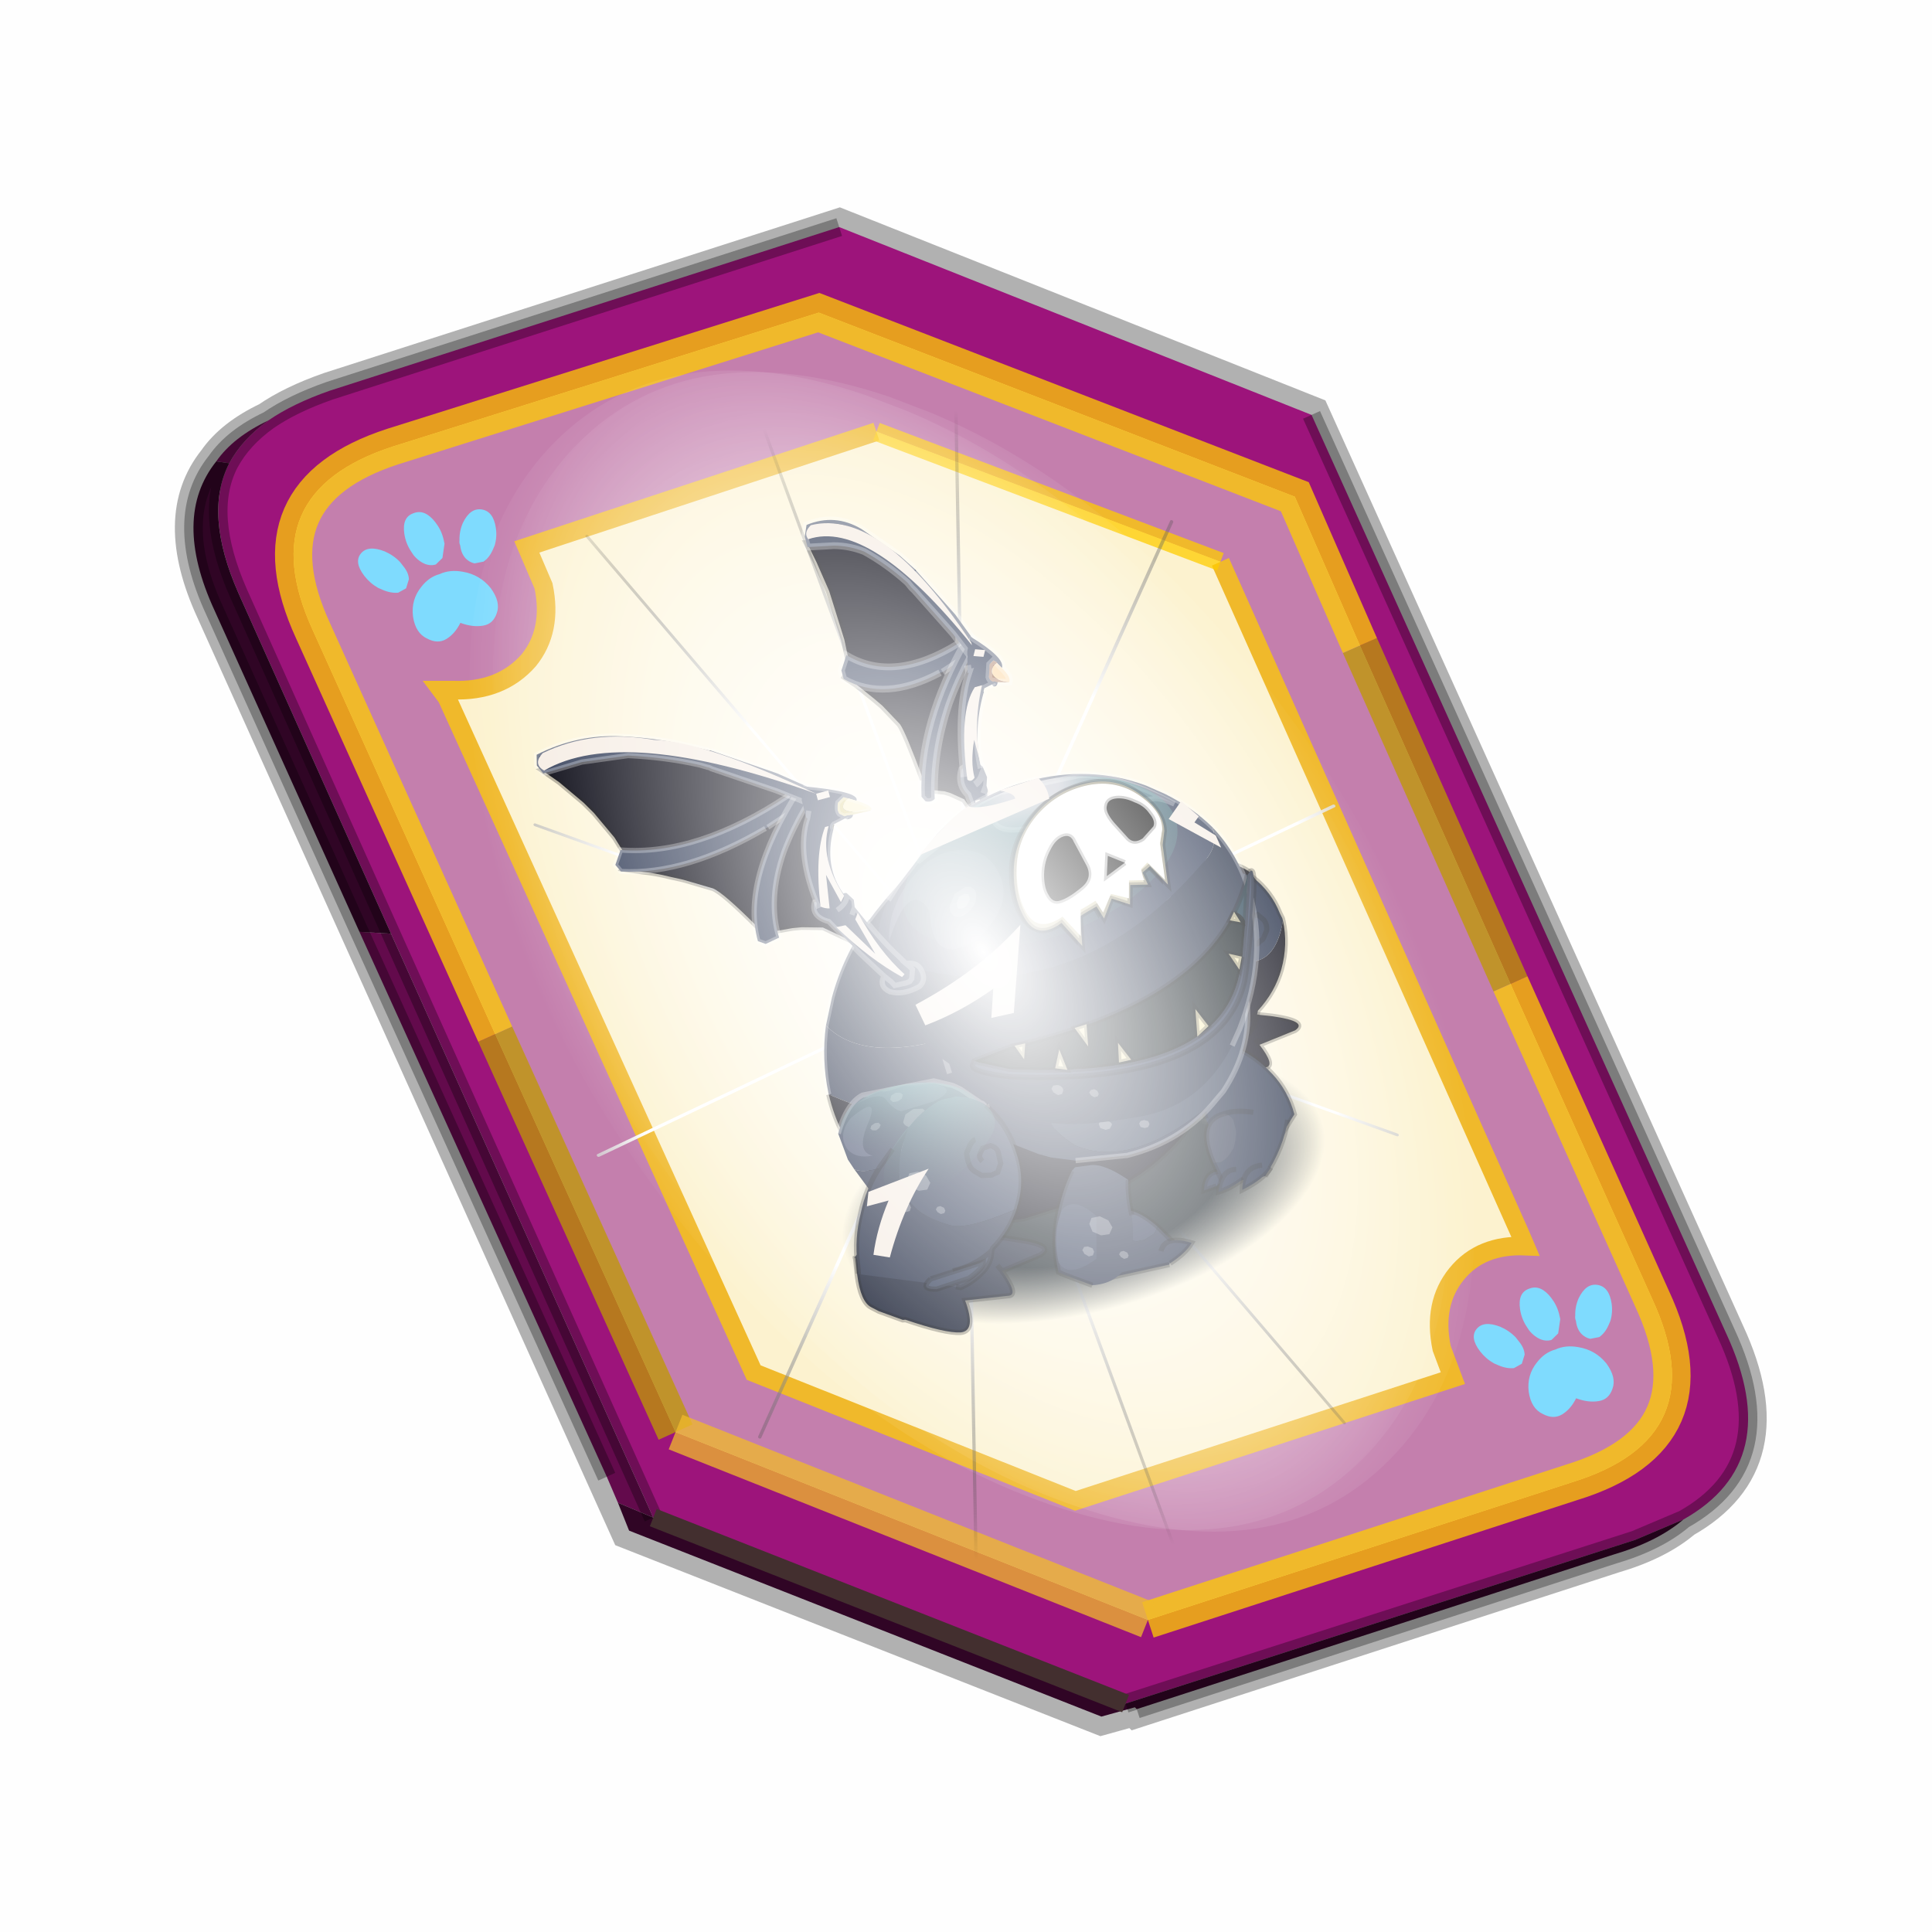 <?xml version='1.0' encoding='UTF-8'?>
<svg xmlns:xlink="http://www.w3.org/1999/xlink" xmlns="http://www.w3.org/2000/svg" version="1.1" width="60px" height="60px" viewBox="0.0 0.0 60.0 60.0"><defs><radialGradient gradientUnits="userSpaceOnUse" r="819.2" cx="0" cy="0" spreadMethod="pad" gradientTransform="matrix(0.017,0.0,0.0,0.017,0.0,0.0)" id="gradient1"><stop offset="0.588" stop-color="#0e171d"/><stop offset="1.0" stop-color="#101a24" stop-opacity="0.0"/></radialGradient><g id="c1"><path stroke="none" fill="url(#gradient1)" d="M10.4 -10.45 Q14.75 -6.1 14.75 0.0 14.75 6.1 10.4 10.4 6.1 14.75 0.0 14.75 -6.1 14.75 -10.45 10.4 -14.75 6.1 -14.75 0.0 -14.75 -6.1 -10.45 -10.45 -6.1 -14.75 0.0 -14.75 6.1 -14.75 10.4 -10.45"/></g><g id="c2"><g><use transform="matrix(1.0,0.0,0.0,1.0,0.0,0.0)" xlink:href="#c1"/></g></g><g id="c3"><path fill="#00000c" stroke="none" d="M-7.9 -3.45 L-7.85 -3.5 -7.9 -3.45 -8.05 -3.45 -7.85 -3.5 -5.3 -4.95 -2.65 -5.15 -2.25 -4.95 Q0.4 -3.6 2.5 -2.8 L5.0 -1.7 6.15 -1.25 Q9.3 0.1 7.85 0.6 L4.2 1.05 Q5.15 3.35 4.25 3.3 L0.45 2.7 Q0.6 5.45 -0.6 5.25 -1.95 4.95 -5.05 2.95 L-5.3 2.9 -7.15 1.6 -7.65 1.2 Q-8.45 0.45 -8.2 -1.9 L-7.9 -3.3 -7.9 -3.45 M4.0 0.45 L4.2 1.05 4.0 0.45"/><path fill="none" stroke="#000000" stroke-width="0.5" stroke-opacity="0.302" d="M-7.85 -3.5 L-7.9 -3.45 -7.9 -3.3 -8.2 -1.9 Q-8.45 0.45 -7.65 1.2 L-7.15 1.6 -5.3 2.9 -5.05 2.95 Q-1.95 4.95 -0.6 5.25 0.6 5.45 0.45 2.7 L4.25 3.3 Q5.15 3.35 4.2 1.05 L4.0 0.45 M-2.65 -5.15 L-2.25 -4.95 Q0.4 -3.6 2.5 -2.8 L5.0 -1.7 6.15 -1.25 Q9.3 0.1 7.85 0.6 L4.2 1.05"/></g><g id="c4"><g><use transform="matrix(1.0,0.0,0.0,1.0,0.0,0.0)" xlink:href="#c3"/></g></g><g id="c5"><path fill="#00000c" stroke="none" d="M-7.3 -2.3 L-7.2 -2.35 Q-2.25 -5.8 2.85 -4.9 L3.05 -4.9 Q5.35 -4.55 6.65 -2.95 L6.7 -2.85 7.3 -1.15 Q7.6 0.35 3.2 2.95 -1.5 7.2 -5.9 3.25 -7.25 0.7 -7.3 -2.3"/><path fill="none" stroke="#000000" stroke-width="0.5" stroke-opacity="0.302" d="M-7.3 -2.3 L-7.2 -2.35 Q-2.25 -5.8 2.85 -4.9 L3.05 -4.9 Q5.35 -4.55 6.65 -2.95 L6.7 -2.85"/></g><g id="c6"><g><use transform="matrix(1.0,0.0,0.0,1.0,0.0,0.0)" xlink:href="#c5"/></g></g><g id="c7"><path fill="#00000c" stroke="none" d="M-8.75 5.9 L-8.65 4.9 Q-8.3 2.7 -7.1 0.65 -5.95 -1.5 -4.1 -3.2 -2.7 -4.35 -1.0 -4.75 5.5 5.0 8.8 -2.2 8.7 0.1 7.45 2.25 6.3 4.2 4.25 5.5 L4.15 5.7 3.85 6.25 Q3.45 7.1 2.5 7.55 1.4 8.25 0.25 8.45 L-0.1 8.3 -8.75 5.9 M0.0 6.9 Q2.2 6.85 4.15 5.7 2.2 6.85 0.0 6.9"/><path fill="#19243e" stroke="none" d="M5.4 -4.15 L4.7 -3.8 4.25 -3.15 4.15 -2.2 Q4.15 -1.7 4.5 -1.4 L5.05 -1.05 Q5.4 -0.7 5.9 -0.7 L6.2 -0.9 Q6.4 -0.9 6.55 -1.05 L7.05 -1.7 Q7.25 -2.25 7.05 -2.75 L6.6 -3.4 5.75 -3.35 5.45 -3.0 Q5.25 -2.55 5.45 -2.2 5.25 -2.55 5.45 -3.0 L5.75 -3.35 6.6 -3.4 7.05 -2.75 Q7.25 -2.25 7.05 -1.7 L6.55 -1.05 Q6.4 -0.9 6.2 -0.9 L5.9 -0.7 Q5.4 -0.7 5.05 -1.05 L4.5 -1.4 Q4.15 -1.7 4.15 -2.2 L4.25 -3.15 4.7 -3.8 5.4 -4.15 M7.05 -7.05 L7.1 -6.95 Q8.45 -5.15 8.7 -2.95 L8.8 -2.45 8.8 -2.2 Q5.5 5.0 -1.0 -4.75 L-0.7 -4.9 Q1.95 -10.7 7.05 -7.05"/><path fill="none" stroke="#000000" stroke-width="0.5" stroke-opacity="0.302" d="M-1.0 -4.75 Q-2.7 -4.35 -4.1 -3.2 -5.95 -1.5 -7.1 0.65 -8.3 2.7 -8.65 4.9 L-8.75 5.9 M-0.1 8.3 L0.25 8.45 Q1.4 8.25 2.5 7.55 3.45 7.1 3.85 6.25 L4.15 5.7 Q2.2 6.85 0.0 6.9 M5.45 -2.2 Q5.25 -2.55 5.45 -3.0 L5.75 -3.35 6.6 -3.4 7.05 -2.75 Q7.25 -2.25 7.05 -1.7 L6.55 -1.05 Q6.4 -0.9 6.2 -0.9 L5.9 -0.7 Q5.4 -0.7 5.05 -1.05 L4.5 -1.4 Q4.15 -1.7 4.15 -2.2 L4.25 -3.15 4.7 -3.8 5.4 -4.15 M8.8 -2.2 L8.8 -2.45 8.7 -2.95 Q8.45 -5.15 7.1 -6.95 L7.05 -7.05 M-0.7 -4.9 L-1.0 -4.75 M8.8 -2.2 Q8.7 0.1 7.45 2.25 6.3 4.2 4.25 5.5 L4.15 5.7"/></g><g id="c8"><g><use transform="matrix(1.0,0.0,0.0,1.0,0.0,0.0)" xlink:href="#c7"/></g></g><g id="c9"><path fill="#19243e" stroke="none" d="M-4.35 2.9 Q-2.5 0.9 -1.15 0.4 L0.4 0.0 0.75 0.25 Q2.3 1.55 3.3 3.45 4.35 5.4 4.35 7.75 L3.75 8.3 Q2.65 9.4 1.35 10.2 -3.25 11.6 -3.95 5.95 -3.9 4.2 -4.35 2.9"/><path fill="none" stroke="#000000" stroke-width="0.5" stroke-opacity="0.302" d="M0.75 0.25 Q2.3 1.55 3.3 3.45 4.35 5.4 4.35 7.75 L3.75 8.3 Q2.65 9.4 1.35 10.2 M-3.95 5.95 Q-3.9 4.2 -4.35 2.9"/></g><g id="c10"><g><use transform="matrix(1.0,0.0,0.0,1.0,0.0,0.0)" xlink:href="#c9"/></g></g><g id="c11"><path fill="#19243e" stroke="none" d="M0.2 0.65 L-1.05 0.75 Q-0.55 -0.9 0.8 -0.65 1.5 0.1 0.2 0.65"/><path fill="none" stroke="#000000" stroke-width="0.5" stroke-opacity="0.302" d="M0.2 0.65 L-1.05 0.75 Q-0.55 -0.9 0.8 -0.65"/></g><g id="c12"><g><use transform="matrix(1.0,0.0,0.0,1.0,0.0,0.0)" xlink:href="#c11"/></g></g><g id="c13"><path fill="#19243e" stroke="none" d="M-3.9 4.3 L-3.2 4.4 Q-2.65 4.3 -2.2 3.9 L-1.7 3.45 Q-1.2 2.7 -1.0 1.85 L-1.0 0.8 Q-1.2 0.2 -1.7 0.0 -0.55 -0.1 1.05 0.6 2.65 1.25 4.05 2.15 2.95 4.65 0.55 6.8 L-3.5 6.45 -3.9 4.3"/><path fill="#283149" stroke="none" d="M-3.9 4.3 Q-4.55 0.0 -1.7 0.0 -1.2 0.2 -1.0 0.8 L-1.0 1.85 Q-1.2 2.7 -1.7 3.45 L-2.2 3.9 Q-2.65 4.3 -3.2 4.4 L-3.9 4.3"/><path fill="none" stroke="#000000" stroke-width="0.5" stroke-opacity="0.302" d="M-1.7 0.0 Q-4.55 0.0 -3.9 4.3 M-1.7 0.0 Q-0.55 -0.1 1.05 0.6 M4.05 2.15 Q2.95 4.65 0.55 6.8 M-3.5 6.45 L-3.9 4.3"/></g><g id="c14"><g><use transform="matrix(1.0,0.0,0.0,1.0,0.0,0.0)" xlink:href="#c13"/></g></g><g id="c15"><path fill="#19243e" stroke="none" d="M-0.5 0.05 Q0.25 0.5 -0.05 1.1 -1.55 1.7 -2.7 1.7 -1.9 -0.3 -0.5 0.05"/><path fill="none" stroke="#000000" stroke-width="0.5" stroke-opacity="0.302" d="M-0.5 0.05 Q-1.9 -0.3 -2.7 1.7 -1.55 1.7 -0.05 1.1"/><path fill="#19243e" stroke="none" d="M2.75 0.75 Q1.75 1.65 -0.45 2.1 0.15 0.0 2.0 0.3 L2.75 0.75"/><path fill="none" stroke="#000000" stroke-width="0.5" stroke-opacity="0.302" d="M2.0 0.3 Q0.15 0.0 -0.45 2.1 1.75 1.65 2.75 0.75"/></g><g id="c16"><g><use transform="matrix(1.0,0.0,0.0,1.0,0.0,0.0)" xlink:href="#c15"/></g></g><g id="c17"><path fill="#283149" stroke="none" d="M-19.25 16.45 Q-13.8 26.0 20.75 13.85 L20.75 14.25 Q20.9 17.7 20.1 21.25 L20.0 21.6 19.9 21.9 Q18.3 26.25 14.2 27.85 -1.75 37.75 -20.7 22.9 L-20.7 22.75 Q-20.5 19.45 -19.25 16.45"/><path fill="#273147" stroke="none" d="M-19.25 16.45 L-18.0 14.0 Q-15.95 10.45 -12.75 7.8 L-12.55 7.7 -11.85 7.15 Q-8.25 4.45 -4.4 2.65 -0.25 1.0 3.9 0.25 8.0 -0.45 11.85 0.9 15.9 2.3 18.3 6.1 20.35 9.25 20.6 13.45 L20.75 13.85 Q-13.8 26.0 -19.25 16.45"/><path fill="#00000c" stroke="none" d="M19.9 21.9 L19.55 23.0 19.5 23.25 Q18.6 26.45 16.75 29.35 14.3 33.2 10.45 35.9 6.7 38.3 2.5 38.9 L-5.65 39.25 Q-9.85 38.8 -13.4 36.65 -17.15 34.5 -19.05 30.65 -20.85 26.95 -20.7 22.9 -1.75 37.75 14.2 27.85 18.3 26.25 19.9 21.9"/><path fill="none" stroke="#ffffff" stroke-width="0.5" stroke-opacity="0.302" d="M20.75 13.85 L20.6 13.45 Q20.35 9.25 18.3 6.1 15.9 2.3 11.85 0.9 8.0 -0.45 3.9 0.25 -0.25 1.0 -4.4 2.65 -8.25 4.45 -11.85 7.15 L-12.55 7.7 -12.75 7.8 Q-15.95 10.45 -18.0 14.0 L-19.25 16.45 M20.75 13.85 L20.75 14.25 Q20.9 17.7 20.1 21.25 L20.0 21.6 19.9 21.9 19.55 23.0 19.5 23.25 M-20.7 22.9 L-20.7 22.75 Q-20.5 19.45 -19.25 16.45"/><path fill="none" stroke="#000000" stroke-width="0.5" stroke-opacity="0.302" d="M19.5 23.25 Q18.6 26.45 16.75 29.35 14.3 33.2 10.45 35.9 6.7 38.3 2.5 38.9 L-5.65 39.25 Q-9.85 38.8 -13.4 36.65 -17.15 34.5 -19.05 30.65 -20.85 26.95 -20.7 22.9"/></g><g id="c18"><g><use transform="matrix(1.0,0.0,0.0,1.0,0.0,0.0)" xlink:href="#c17"/></g></g><g id="c19"><path fill="#00000c" stroke="none" d="M1.6 -4.4 L0.4 -7.75 -0.45 -8.45 -0.85 -8.7 -1.65 -9.0 -2.2 -9.15 -2.05 -9.75 -1.8 -10.8 -1.55 -11.9 -1.3 -12.7 -1.0 -13.5 -0.75 -14.25 -0.45 -14.9 -0.05 -15.4 0.3 -15.85 0.9 -16.4 1.5 -16.75 2.1 -16.85 2.55 -16.75 3.0 -16.55 3.45 -16.35 Q1.45 -12.35 1.6 -4.4"/><path fill="none" stroke="#000000" stroke-width="0.5" stroke-opacity="0.302" d="M3.45 -16.35 L3.0 -16.55 2.55 -16.75 2.1 -16.85 1.5 -16.75 0.9 -16.4 0.3 -15.85 -0.05 -15.4 -0.45 -14.9 -0.75 -14.25 -1.0 -13.5 -1.3 -12.7 -1.55 -11.9 -1.8 -10.8 -2.05 -9.75 -2.2 -9.15 -1.65 -9.0 -0.85 -8.7 -0.45 -8.45 0.4 -7.75 1.6 -4.4"/><path fill="#00000c" stroke="none" d="M-2.15 -9.95 Q-2.5 -13.7 -2.75 -14.35 L-3.65 -16.0 -4.1 -16.65 -5.05 -17.95 -5.75 -18.75 -5.35 -19.1 -4.7 -19.65 -4.0 -20.2 -3.4 -20.55 -2.75 -20.85 -2.05 -21.15 -1.45 -21.25 -0.75 -21.25 -0.15 -21.2 0.75 -20.95 1.7 -20.5 2.6 -19.7 3.2 -19.0 3.75 -18.35 4.3 -17.5 Q0.25 -16.7 -2.15 -9.95"/><path fill="none" stroke="#000000" stroke-width="0.5" stroke-opacity="0.302" d="M4.3 -17.5 L3.75 -18.35 3.2 -19.0 2.6 -19.7 1.7 -20.5 0.75 -20.95 -0.15 -21.2 -0.75 -21.25 -1.45 -21.25 -2.05 -21.15 -2.75 -20.85 -3.4 -20.55 -4.0 -20.2 -4.7 -19.65 -5.35 -19.1 -5.75 -18.75 -5.05 -17.95 -4.1 -16.65 -3.65 -16.0 -2.75 -14.35 Q-2.5 -13.7 -2.15 -9.95"/><path fill="#00000c" stroke="none" d="M-5.2 -19.5 L-5.1 -21.45 -5.2 -24.0 -5.25 -25.2 -5.6 -27.5 -5.9 -29.0 -5.35 -28.85 -4.4 -28.6 -3.45 -28.25 -2.65 -27.85 -1.85 -27.3 -1.05 -26.7 -0.35 -26.05 0.25 -25.3 0.85 -24.45 1.7 -23.15 2.4 -21.55 2.9 -19.8 3.15 -18.5 3.35 -17.15 3.55 -15.75 -5.2 -19.5"/><path fill="none" stroke="#000000" stroke-width="0.5" stroke-opacity="0.302" d="M3.55 -15.75 L3.35 -17.15 3.15 -18.5 2.9 -19.8 2.4 -21.55 1.7 -23.15 0.85 -24.45 0.25 -25.3 -0.35 -26.05 -1.05 -26.7 -1.85 -27.3 -2.65 -27.85 -3.45 -28.25 -4.4 -28.6 -5.35 -28.85 -5.9 -29.0 -5.6 -27.5 -5.25 -25.2 -5.2 -24.0 -5.1 -21.45 -5.2 -19.5"/><path fill="#313c57" stroke="none" d="M3.7 -18.8 Q3.8 -18.1 3.45 -17.95 L1.3 -17.25 1.1 -17.25 Q-3.4 -16.2 -5.9 -18.65 L-5.9 -19.3 -5.8 -19.45 -5.25 -20.3 Q-2.4 -17.35 3.0 -19.0 L3.2 -19.75 3.7 -18.8"/><path fill="none" stroke="#ffffff" stroke-width="0.5" stroke-opacity="0.302" d="M3.7 -18.8 Q3.8 -18.1 3.45 -17.95 L1.3 -17.25 M1.1 -17.25 Q-3.4 -16.2 -5.9 -18.65 L-5.9 -19.3 -5.8 -19.45 -5.25 -20.3 Q-2.4 -17.35 3.0 -19.0 L3.2 -19.75"/><path fill="#313c57" stroke="none" d="M4.1 -18.8 L3.95 -17.6 3.6 -17.85 Q2.2 -16.35 1.15 -14.85 -0.95 -11.7 -1.7 -8.35 -2.0 -8.15 -2.4 -8.35 L-2.6 -8.75 Q-1.4 -14.05 3.6 -19.1 3.9 -19.3 4.1 -18.8"/><path fill="none" stroke="#ffffff" stroke-width="0.5" stroke-opacity="0.302" d="M4.1 -18.8 Q3.9 -19.3 3.6 -19.1 -1.4 -14.05 -2.6 -8.75 L-2.4 -8.35 Q-2.0 -8.15 -1.7 -8.35 -0.95 -11.7 1.15 -14.85 2.2 -16.35 3.6 -17.85 L3.95 -17.6"/><path fill="#313c57" stroke="none" d="M2.35 -9.65 L2.45 -8.9 2.25 -8.3 1.9 -7.8 2.25 -8.3 Q2.25 -4.9 2.5 -3.05 L2.55 -2.3 2.6 -1.8 2.6 -1.6 2.3 -0.95 2.15 -0.75 2.0 -0.75 Q1.65 -0.7 1.4 -0.95 L1.4 -1.3 1.3 -2.0 1.4 -1.3 1.4 -0.95 Q1.65 -0.7 2.0 -0.75 L2.15 -0.75 2.3 -0.95 2.6 -1.6 2.6 -1.8 2.55 -2.3 Q3.05 -2.05 2.95 -1.3 2.85 -0.35 2.4 -0.05 1.45 0.15 1.05 -0.65 0.75 -1.35 1.3 -2.0 L1.0 -4.5 0.75 -8.0 Q0.2 -8.95 0.8 -9.95 2.0 -10.4 2.35 -9.7 L2.35 -9.65 Q2.15 -8.85 1.45 -8.6 2.15 -8.85 2.35 -9.65"/><path fill="none" stroke="#ffffff" stroke-width="0.5" stroke-opacity="0.302" d="M2.25 -8.3 L2.45 -8.9 2.35 -9.65 Q2.15 -8.85 1.45 -8.6 M2.25 -8.3 L1.9 -7.8 M2.35 -9.65 L2.35 -9.7 Q2.0 -10.4 0.8 -9.95 0.2 -8.95 0.75 -8.0 L1.0 -4.5 1.3 -2.0 1.4 -1.3 1.4 -0.95 Q1.65 -0.7 2.0 -0.75 L2.15 -0.75 2.3 -0.95 2.6 -1.6 2.6 -1.8 2.55 -2.3 2.5 -3.05 Q2.25 -4.9 2.25 -8.3 M1.3 -2.0 Q0.75 -1.35 1.05 -0.65 1.45 0.15 2.4 -0.05 2.85 -0.35 2.95 -1.3 3.05 -2.05 2.55 -2.3"/><path fill="#313c57" stroke="none" d="M4.65 -15.25 L2.75 -19.8 0.85 -23.6 0.7 -23.85 0.5 -24.3 Q-0.6 -26.0 -2.0 -27.35 -2.95 -28.05 -4.05 -28.35 L-5.95 -28.75 -5.95 -29.55 -5.6 -30.35 Q-3.35 -30.65 -1.75 -29.0 L0.45 -26.4 1.3 -25.1 1.35 -25.0 3.3 -21.1 4.9 -16.9 5.15 -16.3 Q5.1 -15.05 4.65 -15.25"/><path fill="none" stroke="#ffffff" stroke-width="0.5" stroke-opacity="0.302" d="M4.65 -15.25 L2.75 -19.8 0.85 -23.6 0.7 -23.85 0.5 -24.3 Q-0.6 -26.0 -2.0 -27.35 -2.95 -28.05 -4.05 -28.35 L-5.95 -28.75 -5.95 -29.55 -5.6 -30.35 Q-3.35 -30.65 -1.75 -29.0 L0.45 -26.4 1.3 -25.1 M1.35 -25.0 L3.3 -21.1 4.9 -16.9 5.15 -16.3"/><path fill="#313c57" stroke="none" d="M3.05 -16.7 L3.2 -17.25 3.45 -18.25 3.95 -19.25 Q6.05 -17.05 5.6 -16.4 L5.35 -16.85 5.35 -16.9 5.15 -17.1 4.8 -16.9 4.5 -16.0 Q4.5 -15.75 4.65 -15.65 4.7 -15.55 4.8 -15.6 L4.95 -15.5 4.0 -15.3 3.95 -15.3 3.85 -15.1 3.85 -15.0 3.8 -14.95 Q2.3 -12.4 2.2 -9.65 1.7 -9.0 1.3 -9.05 1.0 -9.05 0.8 -9.35 1.55 -14.3 3.15 -16.7 L3.05 -16.7 M3.15 -16.7 L3.2 -17.25 3.15 -16.7 M3.85 -15.1 L3.8 -14.95 3.85 -15.1"/><path fill="#9a6345" stroke="none" d="M5.85 -15.25 L5.8 -15.25 4.95 -15.5 4.8 -15.6 Q4.7 -15.55 4.65 -15.65 4.5 -15.75 4.5 -16.0 L4.8 -16.9 5.15 -17.1 5.35 -16.9 5.35 -16.85 Q4.9 -16.7 4.8 -16.3 4.8 -15.65 5.85 -15.25"/><path fill="#20211b" stroke="none" d="M3.95 -15.3 L3.95 -15.25 3.9 -15.2 3.85 -15.1 3.95 -15.3"/><path fill="#fdd9a5" stroke="none" d="M5.6 -16.4 Q6.1 -15.55 5.85 -15.25 4.8 -15.65 4.8 -16.3 4.9 -16.7 5.35 -16.85 L5.6 -16.4"/><path fill="none" stroke="#ffffff" stroke-width="0.5" stroke-opacity="0.302" d="M3.95 -19.25 Q6.05 -17.05 5.6 -16.4 6.1 -15.55 5.85 -15.25 L5.8 -15.25 4.95 -15.5 4.0 -15.3 3.95 -15.3 3.95 -15.25 3.9 -15.2 3.85 -15.1 3.85 -15.0 3.8 -14.95 Q2.3 -12.4 2.2 -9.65 M0.8 -9.35 Q1.55 -14.3 3.15 -16.7 L3.05 -16.7 M3.2 -17.25 L3.15 -16.7 M4.95 -15.5 L4.8 -15.6 Q4.7 -15.55 4.65 -15.65 4.5 -15.75 4.5 -16.0 L4.8 -16.9 5.15 -17.1 5.35 -16.9 5.35 -16.85 5.6 -16.4 M3.8 -14.95 L3.85 -15.1 3.95 -15.3"/><path fill="#f6ede4" stroke="none" d="M2.35 -8.05 Q2.0 -4.75 2.5 -1.1 L2.1 -0.75 Q1.0 -5.2 1.15 -7.45 L1.5 -7.45 Q1.4 -6.6 1.85 -5.8 L2.15 -7.75 2.35 -8.05"/><path fill="#f6ede4" stroke="none" d="M2.25 -9.8 L2.25 -11.8 Q1.55 -10.3 1.55 -9.1 1.2 -8.8 1.0 -9.1 1.65 -14.1 3.3 -15.55 L3.85 -15.55 Q2.35 -12.7 2.25 -9.8"/><path fill="#f6ede4" stroke="none" d="M3.9 -18.6 Q-0.95 -29.6 -5.75 -29.3 -6.0 -29.85 -5.3 -30.25 0.1 -30.15 3.9 -18.8 L3.9 -18.6"/><path fill="#f6ede4" stroke="none" d="M4.75 -18.0 L4.5 -17.55 3.8 -17.8 4.05 -18.25 4.75 -18.0"/></g><g id="c20"><g><use transform="matrix(1.0,0.0,0.0,1.0,0.0,0.0)" xlink:href="#c19"/></g></g><g id="c21"><path fill="#2f3954" stroke="none" d="M3.2 2.4 L2.75 2.95 1.65 3.3 0.95 3.25 Q0.1 2.95 -0.65 2.45 L-1.35 1.65 Q-1.65 1.1 -1.4 0.55 0.8 -1.2 3.2 2.4"/><path fill="#283149" stroke="none" d="M-1.4 0.55 Q-1.65 1.1 -1.35 1.65 L-0.65 2.45 Q0.1 2.95 0.95 3.25 L1.65 3.3 2.75 2.95 3.2 2.4 4.3 4.3 3.35 6.2 -4.3 5.85 -3.1 2.8 Q-2.2 1.3 -1.4 0.55"/><path fill="none" stroke="#000000" stroke-width="0.5" stroke-opacity="0.302" d="M3.2 2.4 Q0.8 -1.2 -1.4 0.55 -2.2 1.3 -3.1 2.8 M-4.3 5.85 L3.35 6.2 M4.3 4.3 L3.2 2.4"/></g><g id="c22"><g><use transform="matrix(1.0,0.0,0.0,1.0,0.0,0.0)" xlink:href="#c21"/></g></g><g id="c23"><path fill="#283149" stroke="none" d="M-0.95 2.05 Q-1.6 1.55 -1.5 0.7 -0.7 -0.7 1.55 0.7 0.75 1.5 -0.95 2.05"/><path fill="none" stroke="#000000" stroke-width="0.5" stroke-opacity="0.302" d="M-1.5 0.7 Q-0.7 -0.7 1.55 0.7 0.75 1.5 -0.95 2.05"/></g><g id="c24"><g><use transform="matrix(1.0,0.0,0.0,1.0,0.0,0.0)" xlink:href="#c23"/></g></g><g id="c25"><path fill="#283149" stroke="none" d="M4.4 2.55 Q3.95 3.9 3.85 5.9 2.95 12.3 -1.55 11.4 L-3.8 9.8 -4.35 9.35 Q-4.25 6.65 -3.15 4.3 -2.1 2.05 -0.6 0.3 L-0.2 0.05 1.3 0.25 Q2.6 0.45 4.4 2.55"/><path fill="none" stroke="#000000" stroke-width="0.5" stroke-opacity="0.302" d="M3.85 5.9 Q3.95 3.9 4.4 2.55 M-0.6 0.3 Q-2.1 2.05 -3.15 4.3 -4.25 6.65 -4.35 9.35 L-3.8 9.8 -1.55 11.4"/><path fill="#313c57" stroke="none" d="M0.55 5.1 L-0.5 9.05 Q-3.6 10.25 -4.1 8.45 -3.95 5.5 -2.45 3.65 -1.05 2.7 0.55 5.1"/><path fill="#ffffff" fill-opacity="0.302" d="M1.55 5.8 L1.75 6.55 1.3 7.1 0.5 7.0 -0.2 6.45 -0.3 5.65 0.05 5.15 0.85 5.2 1.55 5.8"/><path fill="#ffffff" fill-opacity="0.302" d="M-0.6 8.0 L-0.55 8.35 -0.75 8.65 -1.15 8.65 -1.5 8.3 -1.6 7.9 -1.35 7.65 -1.0 7.7 -0.6 8.0"/><path fill="#ffffff" fill-opacity="0.302" d="M2.5 9.25 L2.55 9.55 2.4 9.75 2.05 9.75 1.8 9.5 1.7 9.2 1.9 9.0 2.2 9.0 2.5 9.25"/></g><g id="c26"><g><use transform="matrix(1.0,0.0,0.0,1.0,0.0,0.0)" xlink:href="#c25"/></g></g><g id="c27"><path fill="#283149" stroke="none" d="M-14.65 1.05 L-14.7 -0.3 Q-14.6 -5.75 -10.2 -9.45 L-8.0 -11.05 Q-4.35 -13.15 0.25 -13.05 6.35 -13.0 10.65 -9.1 14.8 -5.15 14.7 0.25 L14.7 0.7 14.6 2.15 Q6.75 7.55 -4.75 7.2 -8.15 7.1 -4.85 10.8 -0.05 14.65 9.45 10.05 5.3 13.15 -0.25 13.05 L-5.15 12.25 -7.35 11.35 -8.45 10.7 -10.55 9.15 Q-14.25 5.7 -14.65 1.05"/><path fill="#323e56" stroke="none" d="M9.45 10.05 Q-0.05 14.65 -4.85 10.8 -8.15 7.1 -4.75 7.2 6.75 7.55 14.6 2.15 13.85 6.3 10.25 9.5 L9.45 10.05"/><path fill="none" stroke="#ffffff" stroke-width="0.5" stroke-opacity="0.302" d="M14.6 2.15 L14.7 0.7 14.7 0.25 Q14.8 -5.15 10.65 -9.1 6.35 -13.0 0.25 -13.05 -4.35 -13.15 -8.0 -11.05 L-10.2 -9.45 Q-14.6 -5.75 -14.7 -0.3 L-14.65 1.05 M-5.15 12.25 L-0.25 13.05 Q5.3 13.15 9.45 10.05 M14.6 2.15 Q13.85 6.3 10.25 9.5 L9.45 10.05"/><path fill="#ffffff" fill-opacity="0.302" d="M1.6 7.05 Q1.9 7.4 1.8 7.8 L1.3 8.35 0.45 8.35 Q-0.05 8.2 -0.35 7.85 L-0.5 7.1 -0.05 6.55 0.9 6.5 1.6 7.05"/><path fill="#ffffff" fill-opacity="0.302" d="M-1.05 9.5 Q-0.85 9.65 -0.9 9.85 L-1.2 10.15 -1.6 10.15 -2.05 9.85 -2.1 9.45 -1.9 9.2 -1.4 9.2 -1.05 9.5"/><path fill="#ffffff" fill-opacity="0.302" d="M2.55 10.4 L2.6 10.7 2.4 10.95 2.05 10.95 1.7 10.75 1.65 10.4 1.85 10.2 2.2 10.2 2.55 10.4"/></g><g id="c28"><g><use transform="matrix(1.0,0.0,0.0,1.0,0.0,0.0)" xlink:href="#c27"/></g></g><radialGradient gradientUnits="userSpaceOnUse" r="819.2" cx="0" cy="0" spreadMethod="pad" gradientTransform="matrix(0.03,-0.016,0.037,0.017,0.2,-16.15)" id="gradient2"><stop offset="0.067" stop-color="#ffffff" stop-opacity="0.643"/><stop offset="0.212" stop-color="#5ba4a4" stop-opacity="0.58"/><stop offset="1.0" stop-color="#305657" stop-opacity="0.0"/></radialGradient><g id="c29"><path fill="#273147" stroke="none" d="M-17.75 -4.0 Q-2.35 6.3 14.15 -4.95 16.15 -6.1 16.0 -8.05 17.7 -4.95 17.8 -1.3 18.0 5.2 13.5 11.3 L12.4 12.65 Q8.15 17.35 2.35 16.95 -4.3 16.4 -6.75 15.05 -8.85 13.8 -9.6 12.65 L-9.85 12.25 Q-10.4 10.95 -11.65 9.85 -15.15 6.8 -16.25 4.25 L-16.75 2.7 -17.75 -4.0"/><path fill="#313c57" stroke="none" d="M-17.75 -4.0 Q-18.15 -6.85 -15.8 -9.35 L-14.55 -10.5 -9.65 -14.25 Q-5.5 -16.9 0.0 -16.9 6.2 -16.9 10.9 -13.55 L12.45 -12.3 Q14.65 -10.35 16.0 -8.05 16.15 -6.1 14.15 -4.95 -2.35 6.3 -17.75 -4.0"/><path fill="none" stroke="#ffffff" stroke-width="0.5" stroke-opacity="0.302" d="M16.0 -8.05 Q14.65 -10.35 12.45 -12.3 L10.9 -13.55 Q6.2 -16.9 0.0 -16.9 -5.5 -16.9 -9.65 -14.25 L-14.55 -10.5 -15.8 -9.35 M12.4 12.65 L13.5 11.3 Q18.0 5.2 17.8 -1.3 17.7 -4.95 16.0 -8.05"/><path fill="#4b5572" stroke="none" d="M-2.75 -16.55 L4.9 -16.15 Q8.65 -15.35 13.05 -11.15 12.1 -11.95 11.35 -12.15 L7.25 -12.6 0.5 -12.5 Q-3.7 -12.4 -4.05 -13.95 -4.4 -15.5 -8.05 -14.0 L-12.15 -12.15 -12.0 -12.3 -8.65 -14.55 Q-6.2 -16.05 -2.75 -16.55"/><path fill="none" stroke="#ffffff" stroke-width="0.5" stroke-opacity="0.302" d="M-2.75 -16.55 L4.9 -16.15 Q8.65 -15.35 13.05 -11.15 12.1 -11.95 11.35 -12.15 L7.25 -12.6 0.5 -12.5 Q-3.7 -12.4 -4.05 -13.95 -4.4 -15.5 -8.05 -14.0 L-12.15 -12.15 -12.0 -12.3 -8.65 -14.55 Q-6.2 -16.05 -2.75 -16.55"/><path fill="#4b5572" stroke="none" d="M-5.05 -9.65 Q-3.9 -6.1 -8.4 -3.6 -13.5 -1.8 -12.25 -7.3 -13.35 -10.9 -16.75 -5.55 -16.1 -8.6 -13.05 -10.85 -10.05 -13.1 -7.1 -11.95 -5.5 -11.25 -5.05 -9.65"/><path fill="#ffffff" fill-opacity="0.302" d="M-8.4 -6.45 Q-8.95 -6.05 -9.5 -6.05 -10.05 -6.05 -10.25 -6.45 -10.45 -6.8 -10.25 -7.35 L-9.5 -8.3 -8.4 -8.65 Q-7.85 -8.65 -7.65 -8.3 -7.4 -7.9 -7.65 -7.35 -7.85 -6.8 -8.4 -6.45"/><path fill="#ffffff" fill-opacity="0.471" d="M-8.65 -6.95 Q-8.9 -6.75 -9.2 -6.75 -9.5 -6.75 -9.6 -6.95 L-9.55 -7.4 -9.2 -7.9 -8.65 -8.05 -8.25 -7.9 -8.25 -7.4 -8.65 -6.95"/><path fill="#ffffff" fill-opacity="0.302" d="M-2.15 10.05 Q-1.9 10.4 -1.95 10.8 L-2.4 11.35 -3.2 11.25 -3.9 10.7 -4.0 9.9 -3.65 9.4 -2.85 9.45 -2.15 10.05"/><path fill="#ffffff" fill-opacity="0.302" d="M-4.4 12.25 Q-4.3 12.4 -4.35 12.6 L-4.55 12.9 -4.95 12.9 -5.3 12.55 -5.4 12.15 -5.15 11.9 -4.8 11.95 Q-4.55 12.0 -4.4 12.25"/><path fill="#ffffff" fill-opacity="0.302" d="M-1.2 13.5 L-1.15 13.8 -1.3 14.0 -1.65 14.0 -1.9 13.75 -2.0 13.45 -1.8 13.25 -1.5 13.25 Q-1.35 13.3 -1.2 13.5"/><path stroke="none" fill="url(#gradient2)" d="M-10.7 -13.5 Q-7.05 -16.2 -1.35 -16.6 4.25 -16.95 8.55 -14.75 12.75 -12.45 12.8 -9.55 12.75 -6.6 8.7 -4.45 4.65 -2.2 -1.05 -1.85 -6.85 -1.65 -10.8 -3.55 -14.8 -5.35 -14.6 -8.15 -14.4 -10.9 -10.7 -13.5"/><path fill="#000000" fill-opacity="0.302" d="M-0.8 -3.05 Q-3.4 -2.05 -4.05 -4.3 -4.7 -6.4 -3.9 -9.15 -3.1 -11.85 -0.65 -13.65 1.75 -15.4 4.7 -15.4 7.7 -15.35 9.55 -13.1 11.45 -10.95 11.0 -9.0 L10.5 -7.7 10.0 -3.95 8.8 -6.1 8.0 -5.65 8.2 -4.45 6.5 -4.85 6.0 -3.05 4.5 -4.05 3.2 -2.4 2.85 -3.7 1.55 -3.35 1.2 -3.2 1.05 -2.65 0.6 -0.4 -0.8 -3.05"/><path fill="#dad4b4" stroke="none" d="M-0.2 -13.55 Q-2.65 -11.75 -3.45 -9.05 -4.25 -6.3 -3.6 -4.15 -2.9 -1.95 -0.35 -2.95 L1.0 -0.3 1.55 -3.1 2.0 -3.25 3.3 -3.6 3.7 -2.3 4.9 -3.95 6.45 -2.95 6.95 -4.75 8.6 -4.35 8.4 -5.6 9.25 -6.0 10.45 -3.85 10.95 -7.65 11.45 -8.9 Q11.9 -10.8 10.0 -13.05 8.15 -15.25 5.15 -15.25 2.2 -15.3 -0.2 -13.55"/><path fill="none" stroke="#000000" stroke-width="0.5" stroke-opacity="0.302" d="M-0.2 -13.55 Q-2.65 -11.75 -3.45 -9.05 -4.25 -6.3 -3.6 -4.15 -2.9 -1.95 -0.35 -2.95 L1.0 -0.3 1.55 -3.1 2.0 -3.25 3.3 -3.6 3.7 -2.3 4.9 -3.95 6.45 -2.95 6.95 -4.75 8.6 -4.35 8.4 -5.6 9.25 -6.0 10.45 -3.85 10.95 -7.65 11.45 -8.9 Q11.9 -10.8 10.0 -13.05 8.15 -15.25 5.15 -15.25 2.2 -15.3 -0.2 -13.55"/><path fill="#ffffff" stroke="none" d="M-3.1 -9.2 Q-3.9 -6.65 -3.3 -4.6 -2.65 -2.6 -0.1 -3.5 L1.1 -1.25 1.75 -3.7 2.15 -3.8 3.35 -4.15 3.75 -2.9 4.95 -4.4 6.5 -3.55 6.95 -5.2 8.4 -4.85 Q8.3 -5.05 8.35 -5.95 L9.1 -6.4 10.3 -4.35 10.75 -7.9 11.3 -9.1 Q11.75 -10.85 9.9 -12.95 8.05 -15.0 5.15 -15.05 2.3 -15.1 -0.05 -13.45 -2.35 -11.8 -3.1 -9.2"/><path fill="#000000" stroke="none" d="M2.8 -10.15 L3.35 -7.8 Q3.75 -6.3 2.3 -5.7 0.85 -5.05 0.05 -5.05 -0.65 -5.0 -0.85 -5.85 -1.1 -6.65 -0.75 -7.9 -0.4 -9.1 0.45 -10.0 1.2 -10.85 1.95 -10.9 2.7 -10.95 2.8 -10.15"/><path fill="none" stroke="#000000" stroke-width="0.5" stroke-opacity="0.302" d="M2.8 -10.15 Q2.7 -10.95 1.95 -10.9 1.2 -10.85 0.45 -10.0 -0.4 -9.1 -0.75 -7.9 -1.1 -6.65 -0.85 -5.85 -0.65 -5.0 0.05 -5.05 0.85 -5.05 2.3 -5.7 3.75 -6.3 3.35 -7.8 L2.8 -10.15"/><path fill="#000000" stroke="none" d="M7.85 -13.1 Q8.65 -12.95 9.4 -12.3 10.2 -11.75 10.5 -10.9 10.9 -10.05 10.55 -9.6 L9.25 -8.75 Q8.35 -8.45 7.95 -9.1 L7.0 -10.95 Q6.45 -12.15 6.75 -12.65 7.0 -13.25 7.85 -13.1"/><path fill="none" stroke="#000000" stroke-width="0.5" stroke-opacity="0.302" d="M7.85 -13.1 Q7.0 -13.25 6.75 -12.65 6.45 -12.15 7.0 -10.95 L7.95 -9.1 Q8.35 -8.45 9.25 -8.75 L10.55 -9.6 Q10.9 -10.05 10.5 -10.9 10.2 -11.75 9.4 -12.3 8.65 -12.95 7.85 -13.1"/><path fill="#000000" stroke="none" d="M7.0 -6.95 L5.6 -8.0 5.0 -6.15 7.0 -6.95"/><path fill="none" stroke="#000000" stroke-width="0.5" stroke-opacity="0.302" d="M7.0 -6.95 L5.6 -8.0 5.0 -6.15 7.0 -6.95"/><path fill="#f6ede4" stroke="none" d="M-15.5 3.15 L-15.9 1.0 Q-9.2 -0.55 -4.2 -3.8 L-7.0 4.2 -9.2 4.1 -8.3 1.45 Q-11.9 2.8 -15.5 3.15"/><path fill="#f6ede4" stroke="none" d="M16.3 -5.95 L12.15 -9.9 13.75 -11.25 15.0 -9.4 14.45 -8.95 16.1 -7.2 16.3 -5.95"/><path fill="#f6ede4" stroke="none" d="M-1.55 -15.6 Q-1.45 -16.1 -2.8 -16.75 L1.1 -16.95 Q1.75 -15.85 1.6 -14.75 L-11.8 -12.75 Q-8.1 -15.5 -6.1 -16.05 -5.0 -15.4 -1.55 -15.6"/></g><g id="c30"><g><use transform="matrix(1.0,0.0,0.0,1.0,0.0,0.0)" xlink:href="#c29"/></g></g><g id="c31"><path fill="#0a1318" stroke="none" d="M-15.05 3.0 L-11.4 2.6 Q6.1 3.3 12.7 -4.3 13.4 -4.05 13.5 -3.2 L13.5 -3.15 12.15 0.6 11.6 1.65 Q6.9 10.75 -12.0 4.65 L-14.7 3.25 -15.05 3.0"/><path fill="#313c57" stroke="none" d="M14.9 -7.45 Q16.65 -9.25 12.45 1.2 L11.95 2.35 Q7.1 11.4 -12.15 5.35 -15.45 4.05 -15.35 3.4 L-15.05 3.0 -14.7 3.25 -12.0 4.65 Q6.9 10.75 11.6 1.65 L12.15 0.6 13.5 -3.15 13.5 -3.2 14.9 -7.45"/><path fill="#1c384a" stroke="none" d="M12.7 -4.3 Q13.95 -5.75 14.85 -7.4 L14.9 -7.45 13.5 -3.2 Q13.4 -4.05 12.7 -4.3"/><path fill="none" stroke="#000000" stroke-width="0.5" stroke-opacity="0.302" d="M14.9 -7.45 Q16.65 -9.25 12.45 1.2 L11.95 2.35 Q7.1 11.4 -12.15 5.35 -15.45 4.05 -15.35 3.4 L-15.05 3.0 -11.4 2.6 Q6.1 3.3 12.7 -4.3 13.95 -5.75 14.85 -7.4 L14.9 -7.45 13.5 -3.2 13.5 -3.15 12.15 0.6 11.6 1.65 Q6.9 10.75 -12.0 4.65 L-14.7 3.25 -15.05 3.0"/><path fill="#fbf1bf" stroke="none" d="M-4.15 4.5 L-3.75 2.4 -4.95 2.45 -4.15 4.5"/><path fill="none" stroke="#000000" stroke-width="0.5" stroke-opacity="0.302" d="M-4.15 4.5 L-3.75 2.4 -4.95 2.45 -4.15 4.5"/><path fill="#fbf1bf" stroke="none" d="M-10.4 4.1 L-9.9 2.65 -10.95 2.6 -10.4 4.1"/><path fill="none" stroke="#000000" stroke-width="0.5" stroke-opacity="0.302" d="M-10.4 4.1 L-9.9 2.65 -10.95 2.6 -10.4 4.1"/><path fill="#fbf1bf" stroke="none" d="M-1.7 6.75 L-1.3 4.9 -0.5 6.8 -1.7 6.75"/><path fill="none" stroke="#000000" stroke-width="0.5" stroke-opacity="0.302" d="M-1.7 6.75 L-1.3 4.9 -0.5 6.8 -1.7 6.75"/><path fill="#fbf1bf" stroke="none" d="M-7.75 5.7 L-6.9 4.05 -6.65 6.15 -7.75 5.7"/><path fill="none" stroke="#000000" stroke-width="0.5" stroke-opacity="0.302" d="M-7.75 5.7 L-6.9 4.05 -6.65 6.15 -7.75 5.7"/><path fill="#fbf1bf" stroke="none" d="M6.2 6.3 L6.7 3.7 7.5 5.6 6.2 6.3"/><path fill="none" stroke="#000000" stroke-width="0.5" stroke-opacity="0.302" d="M6.2 6.3 L6.7 3.7 7.5 5.6 6.2 6.3"/><path fill="#fbf1bf" stroke="none" d="M12.3 0.0 L11.15 -0.6 11.75 1.15 12.3 0.0"/><path fill="none" stroke="#000000" stroke-width="0.5" stroke-opacity="0.302" d="M12.3 0.0 L11.15 -0.6 11.75 1.15 12.3 0.0"/><path fill="#fbf1bf" stroke="none" d="M12.7 -4.35 L12.1 -3.65 13.05 -3.2 12.7 -4.35"/><path fill="none" stroke="#000000" stroke-width="0.5" stroke-opacity="0.302" d="M12.7 -4.35 L12.1 -3.65 13.05 -3.2 12.7 -4.35"/></g><g id="c32"><g><use transform="matrix(1.0,0.0,0.0,1.0,0.0,0.0)" xlink:href="#c31"/></g></g><g id="c33"><path fill="#1a2135" stroke="none" d="M-2.95 0.1 Q0.25 1.8 2.8 2.75 L5.4 3.8 6.65 4.35 Q10.2 5.85 8.5 6.35 L4.55 6.9 Q5.5 9.45 4.6 9.35 L0.4 8.7 Q0.7 11.8 -0.8 11.55 -2.25 11.25 -5.6 9.0 L-5.85 8.95 -7.85 7.55 -8.45 7.0 Q-9.3 6.25 -8.95 3.65 L-8.7 2.15 Q-7.35 1.5 -8.7 2.0 L-8.65 1.9 Q-5.75 -0.4 -2.95 0.1 M4.25 6.25 L4.55 6.9 4.25 6.25"/><path fill="#19243e" stroke="none" d="M-8.7 2.15 L-8.7 2.0 -8.8 2.0 -8.65 1.9 -8.7 2.0 Q-7.35 1.5 -8.7 2.15"/><path fill="none" stroke="#000000" stroke-width="0.5" stroke-opacity="0.302" d="M-2.95 0.1 Q0.25 1.8 2.8 2.75 L5.4 3.8 6.65 4.35 Q10.2 5.85 8.5 6.35 L4.55 6.9 Q5.5 9.45 4.6 9.35 L0.4 8.7 Q0.7 11.8 -0.8 11.55 -2.25 11.25 -5.6 9.0 L-5.85 8.95 -7.85 7.55 -8.45 7.0 Q-9.3 6.25 -8.95 3.65 L-8.7 2.15 -8.7 2.0 -8.65 1.9 M4.55 6.9 L4.25 6.25"/></g><g id="c34"><g><use transform="matrix(1.0,0.0,0.0,1.0,0.0,0.0)" xlink:href="#c33"/></g></g><radialGradient gradientUnits="userSpaceOnUse" r="819.2" cx="0" cy="0" spreadMethod="pad" gradientTransform="matrix(0.015,-0.005,0.018,0.01,0.8,-1.2)" id="gradient3"><stop offset="0.067" stop-color="#ffffff" stop-opacity="0.643"/><stop offset="0.212" stop-color="#5ba4a4" stop-opacity="0.58"/><stop offset="1.0" stop-color="#305657" stop-opacity="0.0"/></radialGradient><g id="c35"><path fill="#313c57" stroke="none" d="M-7.1 6.7 L-7.45 5.65 -7.7 3.0 Q-6.15 0.4 -4.5 0.05 L2.45 0.5 4.1 1.4 4.75 1.95 6.25 3.7 Q2.65 2.2 0.5 4.75 -1.7 7.3 -4.7 7.25 -6.5 7.25 -7.1 6.7 M6.7 4.25 L6.75 4.25 6.75 4.35 6.7 4.25"/><path fill="#283149" stroke="none" d="M6.25 3.7 L6.4 3.8 6.65 4.2 6.7 4.25 6.75 4.35 6.9 4.7 7.6 7.3 Q8.0 9.15 5.1 11.55 -1.65 14.1 -6.1 9.25 L-7.1 6.7 Q-6.5 7.25 -4.7 7.25 -1.7 7.3 0.5 4.75 2.65 2.2 6.25 3.7"/><path fill="none" stroke="#ffffff" stroke-width="0.5" stroke-opacity="0.302" d="M-7.7 3.0 Q-6.15 0.4 -4.5 0.05 L2.45 0.5 4.1 1.4 4.75 1.95 6.25 3.7 6.4 3.8 6.65 4.2 6.7 4.25 6.75 4.25 6.75 4.35"/><path fill="#4b5572" stroke="none" d="M-2.55 0.2 Q-2.1 0.4 -0.45 0.2 1.2 0.0 2.8 1.0 4.4 1.95 1.85 2.4 L-1.35 2.5 Q-2.0 2.1 -2.4 1.1 -2.75 0.1 -5.25 0.7 -3.0 -0.05 -2.55 0.2"/><path fill="#4b5572" stroke="none" d="M-4.65 2.75 Q-6.55 5.15 -5.05 5.9 -6.7 5.8 -7.25 4.65 -7.8 3.05 -6.1 1.85 -2.8 0.35 -4.65 2.75"/><path fill="#ffffff" fill-opacity="0.302" d="M-0.5 6.1 Q-0.25 6.45 -0.3 6.85 L-0.75 7.4 -1.55 7.3 -2.25 6.75 -2.35 5.95 -2.0 5.45 -1.2 5.5 -0.5 6.1"/><path fill="#ffffff" fill-opacity="0.302" d="M-2.85 8.2 Q-2.75 8.35 -2.8 8.55 L-3.0 8.85 -3.4 8.85 -3.75 8.5 -3.85 8.1 -3.6 7.85 -3.25 7.9 -2.85 8.2"/><path fill="#ffffff" fill-opacity="0.302" d="M0.4 9.45 L0.45 9.75 0.3 9.95 -0.05 9.95 -0.3 9.7 -0.4 9.4 -0.2 9.2 0.1 9.2 0.4 9.45"/><path fill="#ffffff" fill-opacity="0.302" d="M-0.15 4.3 L-1.0 4.15 Q-1.4 3.9 -1.4 3.55 L-1.0 2.9 -0.15 2.6 0.75 2.8 1.1 3.35 Q1.15 3.7 0.8 3.95 L-0.15 4.3"/><path fill="#ffffff" fill-opacity="0.302" d="M-1.4 1.5 L-1.85 1.45 -2.05 1.15 -1.85 0.8 -1.4 0.65 -0.95 0.75 -0.75 1.0 -0.95 1.35 -1.4 1.5"/><path fill="#ffffff" fill-opacity="0.302" d="M-4.1 3.65 L-4.45 3.55 -4.6 3.35 -4.45 3.1 -4.05 2.95 -3.7 3.0 -3.55 3.25 -3.75 3.5 -4.1 3.65"/><path stroke="none" fill="url(#gradient3)" d="M-5.45 0.7 Q-3.55 -0.2 -0.8 0.05 2.05 0.25 4.1 1.45 6.1 2.7 6.1 3.9 6.0 5.15 4.0 5.8 L-0.85 6.2 Q-3.7 5.95 -5.65 4.9 -7.55 3.85 -7.4 2.75 -7.3 1.55 -5.45 0.7"/></g><g id="c36"><g><use transform="matrix(1.0,0.0,0.0,1.0,0.0,0.0)" xlink:href="#c35"/></g></g><radialGradient gradientUnits="userSpaceOnUse" r="819.2" cx="0" cy="0" spreadMethod="pad" gradientTransform="matrix(0.016,-0.009,0.008,0.01,5.05,-2.5)" id="gradient4"><stop offset="0.067" stop-color="#ffffff" stop-opacity="0.643"/><stop offset="0.212" stop-color="#5ba4a4" stop-opacity="0.58"/><stop offset="1.0" stop-color="#305657" stop-opacity="0.0"/></radialGradient><g id="c37"><path fill="#283149" stroke="none" d="M-0.55 1.75 L-1.6 3.35 Q-4.5 8.6 0.85 11.8 2.3 12.7 7.45 11.95 6.2 13.85 4.25 15.0 L4.15 15.15 4.1 15.25 3.9 15.75 Q3.45 16.6 2.5 17.1 1.4 17.7 0.3 17.85 L-0.1 17.65 -8.85 14.05 -8.8 13.95 -8.65 13.1 Q-8.3 10.65 -7.1 8.5 -6.0 6.3 -4.15 4.65 L-2.55 3.35 -0.55 1.75 M0.0 16.1 Q2.15 16.2 4.0 15.25 L4.15 15.15 4.0 15.25 Q2.15 16.2 0.0 16.1"/><path fill="#313c57" stroke="none" d="M7.45 11.95 Q2.3 12.7 0.85 11.8 -4.5 8.6 -1.6 3.35 L-0.55 1.75 Q3.95 -1.6 7.1 1.5 L7.15 1.6 Q8.7 3.9 8.8 6.7 9.0 9.5 7.55 11.75 L7.45 11.95 M5.35 4.5 Q5.15 4.5 4.75 4.85 L4.2 5.55 Q4.1 6.1 4.15 6.6 4.15 7.05 4.5 7.45 L5.05 8.0 5.95 8.2 6.25 8.15 6.6 8.1 7.1 7.35 7.15 6.2 Q7.1 5.75 6.6 5.45 L5.8 5.5 5.5 5.85 Q5.15 6.2 5.45 6.7 5.15 6.2 5.5 5.85 L5.8 5.5 6.6 5.45 Q7.1 5.75 7.15 6.2 L7.1 7.35 6.6 8.1 6.25 8.15 5.95 8.2 5.05 8.0 4.5 7.45 Q4.15 7.05 4.15 6.6 4.1 6.1 4.2 5.55 L4.75 4.85 Q5.15 4.5 5.35 4.5"/><path fill="none" stroke="#000000" stroke-width="0.5" stroke-opacity="0.302" d="M7.45 11.95 L7.55 11.75 Q9.0 9.5 8.8 6.7 8.7 3.9 7.15 1.6 M-2.55 3.35 L-4.15 4.65 Q-6.0 6.3 -7.1 8.5 -8.3 10.65 -8.65 13.1 L-8.8 13.95 -8.85 14.05 M-0.1 17.65 L0.3 17.85 Q1.4 17.7 2.5 17.1 3.45 16.6 3.9 15.75 L4.1 15.25 4.15 15.15 4.0 15.25 Q2.15 16.2 0.0 16.1 M5.45 6.7 Q5.15 6.2 5.5 5.85 L5.8 5.5 6.6 5.45 Q7.1 5.75 7.15 6.2 L7.1 7.35 6.6 8.1 6.25 8.15 5.95 8.2 5.05 8.0 4.5 7.45 Q4.15 7.05 4.15 6.6 4.1 6.1 4.2 5.55 L4.75 4.85 Q5.15 4.5 5.35 4.5 M4.15 15.15 L4.25 15.0 Q6.2 13.85 7.45 11.95"/><path fill="#313c57" stroke="none" d="M-2.25 16.3 L3.05 16.05 Q2.9 16.6 1.3 17.2 L-1.95 17.4 Q-3.6 17.0 -2.25 16.3"/><path fill="none" stroke="#000000" stroke-width="0.5" stroke-opacity="0.302" d="M-2.25 16.3 L3.05 16.05 Q2.9 16.6 1.3 17.2 L-1.95 17.4 Q-3.6 17.0 -2.25 16.3"/><path stroke="none" fill="url(#gradient4)" d="M4.6 0.05 Q6.55 0.6 7.3 1.85 8.15 3.25 6.9 4.55 5.6 5.8 3.45 7.0 1.3 8.25 -0.85 8.4 -2.95 8.4 -3.75 7.3 -4.55 6.2 -3.6 4.6 -2.65 3.05 -0.25 1.5 2.15 -0.05 3.65 0.0 L4.6 0.05"/><path fill="#ffffff" fill-opacity="0.302" d="M-0.1 6.65 L0.1 7.4 -0.35 7.95 -1.15 7.85 -1.85 7.3 -1.95 6.5 -1.6 6.0 -0.8 6.05 Q-0.35 6.25 -0.1 6.65"/><path fill="#ffffff" fill-opacity="0.302" d="M-2.35 8.85 L-2.3 9.2 -2.5 9.5 -2.9 9.5 -3.25 9.15 -3.35 8.75 -3.1 8.5 -2.75 8.55 -2.35 8.85"/><path fill="#ffffff" fill-opacity="0.302" d="M0.75 10.05 L0.8 10.35 0.65 10.55 0.3 10.55 0.05 10.3 -0.05 10.0 0.15 9.8 0.45 9.8 0.75 10.05"/><path fill="#f6ede4" stroke="none" d="M-4.2 8.0 L-6.35 8.0 -5.85 6.7 0.3 6.05 Q-3.0 8.95 -5.5 13.3 L-6.95 12.65 Q-5.95 10.25 -4.2 8.0"/></g><g id="c38"><g><use transform="matrix(1.0,0.0,0.0,1.0,0.0,0.0)" xlink:href="#c37"/></g></g><g id="c39"><path fill="#00000c" stroke="none" d="M11.1 26.8 L7.15 23.45 5.2 22.9 4.3 22.75 2.6 22.6 1.45 22.6 1.45 21.95 1.5 20.7 1.45 19.4 1.55 18.5 1.75 17.55 2.05 16.65 2.35 15.85 2.8 15.2 3.25 14.55 4.15 13.85 Q4.6 13.5 5.2 13.35 L6.35 13.0 7.35 13.0 8.25 13.05 9.3 13.2 Q7.2 18.1 11.1 26.8"/><path fill="none" stroke="#000000" stroke-width="0.5" stroke-opacity="0.302" d="M9.3 13.2 L8.25 13.05 7.35 13.0 6.35 13.0 5.2 13.35 Q4.6 13.5 4.15 13.85 L3.25 14.55 2.8 15.2 2.35 15.85 2.05 16.65 1.75 17.55 1.55 18.5 1.45 19.4 1.5 20.7 1.45 21.95 1.45 22.6 2.6 22.6 4.3 22.75 5.2 22.9 7.15 23.45 11.1 26.8"/><path fill="#00000c" stroke="none" d="M1.1 21.75 Q-1.2 17.75 -2.05 17.1 L-4.6 15.55 -5.75 14.95 Q-7.0 14.25 -8.2 13.8 L-9.95 13.05 -9.4 12.6 Q-8.85 12.15 -8.3 11.85 L-7.2 11.0 Q-6.65 10.65 -6.15 10.45 L-5.0 9.95 -3.75 9.45 -2.6 9.2 -1.3 9.0 -0.05 8.85 1.9 8.9 3.95 9.2 6.05 9.75 7.55 10.35 8.95 10.95 10.45 11.7 Q2.85 13.65 1.1 21.75"/><path fill="none" stroke="#000000" stroke-width="0.5" stroke-opacity="0.302" d="M10.45 11.7 L8.95 10.95 7.55 10.35 6.05 9.75 3.95 9.2 1.9 8.9 -0.05 8.85 -1.3 9.0 -2.6 9.2 -3.75 9.45 -5.0 9.95 -6.15 10.45 Q-6.65 10.65 -7.2 11.0 L-8.3 11.85 Q-8.85 12.15 -9.4 12.6 L-9.95 13.05 -8.2 13.8 Q-7.0 14.25 -5.75 14.95 L-4.6 15.55 -2.05 17.1 Q-1.2 17.75 1.1 21.75"/><path fill="#00000c" stroke="none" d="M-9.25 12.1 L-9.9 9.95 -11.2 7.15 -11.9 5.95 -13.65 3.45 -14.95 1.9 -13.85 1.9 -11.8 2.0 -9.85 2.1 -8.0 2.3 -6.2 2.7 -4.4 3.15 -2.7 3.65 Q-1.95 4.0 -1.15 4.3 L0.4 5.05 2.7 6.25 4.75 7.8 6.55 9.65 7.65 10.95 8.7 12.35 9.75 13.85 -9.25 12.1"/><path fill="none" stroke="#000000" stroke-width="0.5" stroke-opacity="0.302" d="M9.75 13.85 L8.7 12.35 7.65 10.95 6.55 9.65 4.75 7.8 2.7 6.25 0.4 5.05 -1.15 4.3 Q-1.95 4.0 -2.7 3.65 L-4.4 3.15 -6.2 2.7 -8.0 2.3 -9.85 2.1 -11.8 2.0 -13.85 1.9 -14.95 1.9 -13.65 3.45 -11.9 5.95 -11.2 7.15 -9.9 9.95 -9.25 12.1"/><path fill="#313c57" stroke="none" d="M4.3 12.85 Q-4.2 15.2 -10.15 13.25 L-10.5 12.5 -10.4 12.35 -9.65 11.25 Q-2.7 13.7 7.15 10.4 7.35 10.2 7.15 9.55 L8.7 10.4 Q9.15 11.2 8.6 11.45 L4.55 12.8 4.3 12.85"/><path fill="none" stroke="#ffffff" stroke-width="0.5" stroke-opacity="0.302" d="M4.3 12.85 Q-4.2 15.2 -10.15 13.25 L-10.5 12.5 -10.4 12.35 -9.65 11.25 Q-2.7 13.7 7.15 10.4 7.35 10.2 7.15 9.55 M8.7 10.4 Q9.15 11.2 8.6 11.45 L4.55 12.8"/><path fill="#313c57" stroke="none" d="M9.4 10.35 L9.75 11.7 8.9 11.5 Q6.85 13.5 5.45 15.45 2.7 19.5 2.85 23.3 L1.45 23.55 0.8 23.1 Q0.75 17.1 8.3 10.15 8.75 9.85 9.4 10.35"/><path fill="none" stroke="#ffffff" stroke-width="0.5" stroke-opacity="0.302" d="M9.4 10.35 Q8.75 9.85 8.3 10.15 0.75 17.1 0.8 23.1 L1.45 23.55 2.85 23.3 Q2.7 19.5 5.45 15.45 6.85 13.5 8.9 11.5 L9.75 11.7"/><path fill="#313c57" stroke="none" d="M10.6 22.35 Q12.2 26.05 13.45 28.0 L13.95 28.85 14.3 29.35 14.4 29.55 14.1 30.4 13.85 30.6 13.5 30.65 12.35 30.6 12.15 30.2 11.6 29.45 12.15 30.2 12.35 30.6 13.5 30.65 13.85 30.6 14.1 30.4 14.4 29.55 14.3 29.35 13.95 28.85 Q15.0 28.95 15.2 29.8 15.45 30.85 14.65 31.3 12.9 31.75 11.75 31.05 10.85 30.3 11.6 29.45 L9.95 26.8 7.85 23.05 Q6.3 22.15 7.0 20.9 L10.05 20.8 10.2 20.85 10.7 21.65 10.6 22.35 10.15 23.0 10.6 22.35 M8.9 22.2 Q10.15 21.75 10.2 20.85 10.15 21.75 8.9 22.2"/><path fill="none" stroke="#ffffff" stroke-width="0.5" stroke-opacity="0.302" d="M13.95 28.85 L13.45 28.0 Q12.2 26.05 10.6 22.35 L10.15 23.0 M10.6 22.35 L10.7 21.65 10.2 20.85 Q10.15 21.75 8.9 22.2 M11.6 29.45 L12.15 30.2 12.35 30.6 13.5 30.65 13.85 30.6 14.1 30.4 14.4 29.55 14.3 29.35 13.95 28.85 Q15.0 28.95 15.2 29.8 15.45 30.85 14.65 31.3 12.9 31.75 11.75 31.05 10.85 30.3 11.6 29.45 L9.95 26.8 7.85 23.05 Q6.3 22.15 7.0 20.9 L10.05 20.8 10.2 20.85"/><path fill="#313c57" stroke="none" d="M1.05 4.25 L1.2 4.3 6.75 8.05 11.9 12.2 12.6 12.8 Q13.1 14.15 12.1 14.05 L6.25 9.65 0.8 6.0 Q0.6 5.8 0.45 5.75 L-0.2 5.35 Q-3.15 3.8 -6.6 2.7 L-11.05 2.15 -14.9 2.25 -15.3 1.35 -15.05 0.35 Q-10.75 -0.55 -6.75 0.75 -3.75 1.7 -1.3 3.0 L1.05 4.25"/><path fill="none" stroke="#ffffff" stroke-width="0.5" stroke-opacity="0.302" d="M1.2 4.3 L6.75 8.05 11.9 12.2 12.6 12.8 M12.1 14.05 L6.25 9.65 0.8 6.0 Q0.6 5.8 0.45 5.75 L-0.2 5.35 Q-3.15 3.8 -6.6 2.7 L-11.05 2.15 -14.9 2.25 -15.3 1.35 -15.05 0.35 Q-10.75 -0.55 -6.75 0.75 -3.75 1.7 -1.3 3.0 L1.05 4.25"/><path fill="#d8ca7c" stroke="none" d="M12.6 13.75 L12.25 13.7 11.9 13.7 11.5 13.35 Q11.3 12.95 11.65 12.25 L12.3 11.9 12.65 12.1 12.75 12.15 Q12.0 12.45 12.0 12.9 12.2 13.6 14.55 13.75 L14.4 13.8 12.6 13.75"/><path fill="#313c57" stroke="none" d="M12.75 12.15 L12.65 12.1 12.3 11.9 11.65 12.25 Q11.3 12.95 11.5 13.35 L11.9 13.7 12.25 13.7 12.6 13.75 10.8 14.15 10.75 14.15 Q10.45 14.3 10.55 14.6 L10.55 14.65 Q8.75 17.85 9.9 20.85 9.2 21.7 8.35 21.75 L7.25 21.55 Q6.45 16.0 8.45 12.95 L8.35 12.95 8.35 11.15 8.85 9.9 Q14.0 11.8 13.4 12.55 L12.75 12.15 M8.75 12.3 L8.45 12.95 8.75 12.3"/><path fill="#fbf1bf" stroke="none" d="M14.55 13.75 Q12.2 13.6 12.0 12.9 12.0 12.45 12.75 12.15 L13.4 12.55 Q14.8 13.4 14.55 13.75"/><path fill="#20211b" stroke="none" d="M10.75 14.15 L10.75 14.25 10.65 14.4 10.55 14.65 10.55 14.6 Q10.45 14.3 10.75 14.15"/><path fill="none" stroke="#ffffff" stroke-width="0.5" stroke-opacity="0.302" d="M12.75 12.15 L12.65 12.1 12.3 11.9 11.65 12.25 Q11.3 12.95 11.5 13.35 L11.9 13.7 12.25 13.7 12.6 13.75 14.4 13.8 14.55 13.75 Q14.8 13.4 13.4 12.55 14.0 11.8 8.85 9.9 M12.75 12.15 L13.4 12.55 M8.35 12.95 L8.45 12.95 8.75 12.3 M7.25 21.55 Q6.45 16.0 8.45 12.95 M10.75 14.15 L10.75 14.25 10.65 14.4 10.55 14.65 Q8.75 17.85 9.9 20.85 M10.55 14.65 L10.55 14.6 Q10.45 14.3 10.75 14.15 L10.8 14.15 12.6 13.75"/><path fill="#f6ede4" stroke="none" d="M10.35 23.5 L10.75 22.95 Q11.75 27.05 13.55 29.8 L13.25 30.0 Q10.7 27.55 8.4 23.75 L9.3 23.8 11.35 27.2 10.35 23.5"/><path fill="#f6ede4" stroke="none" d="M8.75 18.65 L8.25 21.85 Q7.8 21.75 7.45 21.45 8.2 16.45 9.85 14.2 L10.2 14.2 Q8.55 17.0 9.9 21.05 L9.45 21.55 8.75 18.65"/><path fill="#f6ede4" stroke="none" d="M-3.8 1.9 Q0.7 3.2 9.85 10.9 -6.35 -0.3 -14.75 2.0 -15.65 1.1 -14.45 0.35 -9.3 -0.65 -3.8 1.9"/><path fill="#f6ede4" stroke="none" d="M11.05 10.9 L11.05 11.55 9.85 11.55 9.85 10.9 11.05 10.9"/></g><g id="c40"><g><use transform="matrix(1.0,0.0,0.0,1.0,0.0,0.0)" xlink:href="#c39"/></g></g><g id="c41"><g><use transform="matrix(-1.703,0.0,0.0,0.851,0.0,0.0)" filter="url(#filter21)" xlink:href="#c2"/></g><g><use transform="matrix(1.0,0.0,0.0,1.0,15.65,-9.95)" xlink:href="#c4"/></g><g><use transform="matrix(1.0,0.0,0.0,1.0,16.65,-22.1)" xlink:href="#c6"/></g><g><use transform="matrix(1.0,0.0,0.0,1.0,16.3,-17.6)" xlink:href="#c8"/></g><g><use transform="matrix(1.0,0.0,0.0,1.0,17.0,-9.35)" xlink:href="#c10"/></g><g><use transform="matrix(1.0,0.0,0.0,1.0,12.15,2.45)" xlink:href="#c12"/></g><g><use transform="matrix(1.0,0.0,0.0,1.0,16.55,-3.4)" xlink:href="#c14"/></g><g><use transform="matrix(1.0,0.0,0.0,1.0,15.1,2.0)" xlink:href="#c16"/></g><g><use transform="matrix(1.0,0.0,0.0,1.0,-0.55,-37.9)" xlink:href="#c18"/></g><g><use transform="matrix(1.297,0.0,0.0,1.297,-1.9,-28.9)" xlink:href="#c20"/></g><g><use transform="matrix(1.0,0.0,0.0,1.0,2.7,3.0)" xlink:href="#c22"/></g><g><use transform="matrix(1.0,0.0,0.0,1.0,7.1,7.05)" xlink:href="#c24"/></g><g><use transform="matrix(1.0,0.0,0.0,1.0,-0.05,-2.2)" xlink:href="#c26"/></g><g><use transform="matrix(1.0,0.0,0.0,1.0,5.1,-15.0)" xlink:href="#c28"/></g><g><use transform="matrix(1.0,0.0,0.0,1.0,4.9,-22.15)" xlink:href="#c30"/></g><g><use transform="matrix(1.0,0.0,0.0,1.0,8.1,-17.5)" xlink:href="#c32"/></g><g><use transform="matrix(1.0,0.0,0.0,1.0,-14.15,-1.25)" xlink:href="#c34"/></g><g><use transform="matrix(1.0,0.0,0.0,1.0,-13.65,-14.15)" xlink:href="#c36"/></g><g><use transform="matrix(1.0,0.0,0.0,1.0,-14.15,-11.7)" xlink:href="#c38"/></g><g><use transform="matrix(1.0,0.0,0.0,1.0,-24.8,-54.05)" xlink:href="#c40"/></g></g><filter id="filter21"><feColorMatrix in="SourceGraphic" type="matrix" values="1.0 0.0 0.0 0.0 0.0 0.0 1.0 0.0 0.0 0.0 0.0 0.0 1.0 0.0 0.0 0.0 0.0 0.0 0.5 0.0" result="cxform"/><feComposite operator="in" in2="SourceGraphic" result="color-xform"/></filter><g id="c42"><path fill="#000000" fill-opacity="0.004" d="M0.0 0.0 L60.0 0.0 60.0 60.0 0.0 60.0 0.0 0.0"/></g><g id="c43"><path fill="none" stroke="#000000" stroke-width="1.0" stroke-opacity="0.302" d="M0.7 12.25 Q-0.45 9.75 0.75 8.25 1.2 7.6 2.15 7.15 2.8 6.7 3.8 6.35 L17.5 1.95 30.2 7.0 41.35 31.7 Q42.95 35.15 40.2 36.7 39.5 37.3 38.3 37.65 L25.5 41.8 25.45 41.75 24.55 42.0 11.85 37.0 0.7 12.25"/><path fill="#9d147b" stroke="none" d="M35.55 22.3 L31.5 13.2 29.75 9.2 16.95 4.25 5.5 7.85 Q1.65 9.1 3.35 12.8 L8.25 23.65 13.1 34.35 25.8 39.4 37.2 35.7 Q41.1 34.5 39.35 30.75 L35.55 22.3 M5.45 20.95 L1.35 11.8 Q0.4 9.65 1.1 8.3 1.45 7.65 2.15 7.15 2.8 6.7 3.8 6.35 L17.5 1.95 30.2 7.0 41.35 31.7 Q42.95 35.15 40.2 36.7 L38.9 37.25 25.2 41.65 12.5 36.65 5.45 20.95"/><path fill="#c47fad" stroke="none" d="M31.5 13.2 L35.55 22.3 39.35 30.75 Q41.1 34.5 37.2 35.7 L25.8 39.4 13.1 34.35 8.25 23.65 3.35 12.8 Q1.65 9.1 5.5 7.85 L16.95 4.25 29.75 9.2 31.5 13.2 M18.5 7.45 L9.1 10.55 9.55 11.6 Q9.8 12.8 9.15 13.6 8.4 14.45 7.1 14.4 L6.8 14.4 6.95 14.6 15.2 32.75 23.85 36.2 34.0 32.9 33.7 32.1 Q33.45 30.9 34.1 30.1 34.75 29.3 35.95 29.35 L35.8 29.0 27.75 10.95 18.5 7.45"/><path fill="#fcf2cf" stroke="none" d="M27.75 10.95 L35.8 29.0 35.95 29.35 Q34.75 29.3 34.1 30.1 33.45 30.9 33.7 32.1 L34.0 32.9 23.85 36.2 15.2 32.75 6.95 14.6 6.8 14.4 7.1 14.4 Q8.4 14.45 9.15 13.6 9.8 12.8 9.55 11.6 L9.1 10.55 18.5 7.45 27.75 10.95"/><path fill="#630a4c" stroke="none" d="M1.1 8.3 L0.75 8.25 Q1.2 7.6 2.15 7.15 1.45 7.65 1.1 8.3 M4.6 20.9 L5.45 20.95 12.5 36.65 11.55 36.25 11.25 35.55 4.6 20.9"/><path fill="#300525" stroke="none" d="M1.1 8.3 Q0.4 9.65 1.35 11.8 L5.45 20.95 4.6 20.9 0.7 12.25 Q-0.45 9.75 0.75 8.25 L1.1 8.3 M12.5 36.65 L25.2 41.65 38.9 37.25 40.2 36.7 Q39.5 37.3 38.3 37.65 L25.5 41.8 25.45 41.75 24.55 42.0 11.85 37.0 11.55 36.25 12.5 36.65"/><path fill="none" stroke="#bf9900" stroke-width="1.0" stroke-opacity="0.749" d="M31.5 13.2 L35.55 22.3 M13.1 34.35 L8.25 23.65"/><path fill="none" stroke="#ffcc00" stroke-width="1.0" stroke-opacity="0.749" d="M35.55 22.3 L39.35 30.75 Q41.1 34.5 37.2 35.7 L25.8 39.4 M8.25 23.65 L3.35 12.8 Q1.65 9.1 5.5 7.85 L16.95 4.25 29.75 9.2 31.5 13.2"/><path fill="none" stroke="#f0b92b" stroke-width="0.5" d="M27.75 10.95 L35.8 29.0 35.95 29.35 Q34.75 29.3 34.1 30.1 33.45 30.9 33.7 32.1 L34.0 32.9 23.85 36.2 15.2 32.75 6.95 14.6 6.8 14.4 7.1 14.4 Q8.4 14.45 9.15 13.6 9.8 12.8 9.55 11.6 L9.1 10.55 18.5 7.45"/><path fill="none" stroke="#000000" stroke-width="0.5" stroke-opacity="0.302" d="M5.45 20.95 L1.35 11.8 Q0.4 9.65 1.1 8.3 M0.75 8.25 Q-0.45 9.75 0.7 12.25 L4.6 20.9 M5.45 20.95 L12.5 36.65 M25.2 41.65 L38.9 37.25 40.2 36.7 Q42.95 35.15 41.35 31.7 L30.2 7.0 M17.5 1.95 L3.8 6.35 Q2.8 6.7 2.15 7.15 1.45 7.65 1.1 8.3 M0.75 8.25 Q1.2 7.6 2.15 7.15 M11.25 35.55 L4.6 20.9 M25.5 41.8 L38.3 37.65 Q39.5 37.3 40.2 36.7"/><path fill="none" stroke="#ffcc00" stroke-width="0.5" stroke-opacity="0.749" d="M18.5 7.45 L27.75 10.95"/><path fill="none" stroke="#f0b92b" stroke-width="1.0" stroke-opacity="0.749" d="M25.8 39.4 L13.1 34.35"/><path fill="none" stroke="#432f2f" stroke-width="0.5" d="M12.5 36.65 L25.2 41.65"/></g><g id="c44"><path fill="#7fdbfe" stroke="none" d="M10.75 4.9 Q10.75 4.6 10.9 4.35 11.25 3.45 11.95 2.75 13.3 1.5 14.35 2.1 15.4 2.7 14.95 4.45 14.7 5.4 14.1 6.15 L13.75 6.5 Q13.1 7.15 12.35 7.35 L11.4 7.2 Q10.95 6.9 10.75 6.4 10.5 5.75 10.75 4.9 M7.5 5.9 Q7.0 5.85 6.6 5.5 6.05 5.0 5.8 4.15 L5.7 3.6 Q5.55 2.65 5.8 1.7 6.25 0.0 7.5 0.0 L7.6 0.0 Q8.85 0.0 9.3 1.7 9.55 2.65 9.4 3.6 L9.3 4.15 8.5 5.5 7.6 5.9 7.5 5.9 M4.35 4.9 Q4.6 5.75 4.35 6.4 L3.7 7.2 2.75 7.35 Q2.0 7.15 1.35 6.5 L1.0 6.15 Q0.4 5.4 0.15 4.45 -0.3 2.7 0.75 2.1 1.8 1.5 3.15 2.75 3.85 3.45 4.2 4.35 L4.35 4.9 M5.5 13.7 Q4.45 13.9 3.65 12.95 2.75 12.0 3.2 10.25 3.7 8.5 5.25 7.6 6.4 6.9 7.55 7.0 8.75 6.9 9.9 7.6 11.45 8.5 11.95 10.25 12.35 12.0 11.5 12.95 10.7 13.9 9.65 13.7 8.55 13.5 7.55 12.6 6.55 13.5 5.5 13.7"/></g><g id="c45"><g><use transform="matrix(1.0,0.0,0.0,1.0,0.0,0.0)" xlink:href="#c44"/></g></g><radialGradient gradientUnits="userSpaceOnUse" r="819.2" cx="0" cy="0" spreadMethod="pad" gradientTransform="matrix(0.091,0.0,0.0,0.091,0.6,3.4)" id="gradient5"><stop offset="0.0" stop-color="#ffffff"/><stop offset="1.0" stop-color="#ffffff" stop-opacity="0.0"/></radialGradient><g id="c46"><path stroke="none" fill="url(#gradient5)" d="M36.65 -54.65 Q60.05 -42.0 69.75 -17.95 80.55 8.9 68.0 34.1 55.45 59.35 26.8 68.2 -1.8 77.05 -29.7 64.3 -57.6 51.6 -68.45 24.75 -79.3 -2.05 -66.75 -27.25 L-66.7 -27.3 Q-54.1 -52.5 -25.5 -61.4 3.1 -70.2 31.0 -57.5 L36.65 -54.65"/></g><g id="c47"><g><use transform="matrix(1.0,0.0,0.0,1.0,0.0,0.0)" xlink:href="#c46"/></g></g><radialGradient gradientUnits="userSpaceOnUse" r="819.2" cx="0" cy="0" spreadMethod="pad" gradientTransform="matrix(0.209,0.0,0.0,0.177,67.15,107.2)" id="gradient6"><stop offset="0.357" stop-color="#ffffff"/><stop offset="0.671" stop-opacity="0.0"/></radialGradient><g id="c48"><path fill="none" stroke-linejoin="round" stroke-linecap="round" stroke="url(#gradient6)" stroke-width="0.5" d="M136.55 165.8 L68.6 106.0 68.4 106.0 118.25 201.5 M68.3 105.8 L68.35 105.8 68.3 105.8 68.3 105.85 68.4 106.0 68.3 106.0 86.55 211.5 M68.3 105.8 L68.3 105.85 68.3 106.0 68.15 105.95 18.25 151.55 M68.3 105.85 L68.25 105.85 68.3 106.0 50.0 193.2 M68.25 105.85 L68.15 105.95 0.05 97.7 M68.3 105.85 L68.25 105.8 68.25 105.85 M68.25 105.8 L68.2 105.7 0.0 45.7 M68.3 105.8 L68.25 105.75 68.25 105.8 M68.25 105.75 L68.2 105.7 18.25 10.05 M68.6 106.0 L68.35 105.8 118.25 60.15 M86.6 18.35 L68.3 105.8 M136.6 114.25 L68.6 106.0 M68.25 105.75 L49.95 0.05"/></g><g id="c49"><g><use transform="matrix(1.0,0.0,0.0,1.0,0.0,0.0)" xlink:href="#c48"/></g></g><g id="c50"><g><use transform="matrix(1.0,0.0,0.0,1.0,0.0,0.0)" xlink:href="#c43"/></g><g><use transform="matrix(0.239,-0.087,0.1,0.234,34.25,31.15)" xlink:href="#c45"/></g><g><use transform="matrix(0.239,-0.087,0.1,0.234,4.25,10.3)" xlink:href="#c45"/></g><g><use transform="matrix(0.141,-0.038,0.111,0.226,20.25,20.65)" filter="url(#filter47)" xlink:href="#c47"/></g><g><use transform="matrix(-0.155,0.051,0.084,0.147,22.6,3.15)" filter="url(#filter48)" xlink:href="#c49"/></g></g><filter id="filter47"><feColorMatrix in="SourceGraphic" type="matrix" values="0.0 0.0 0.0 0.0 0.797 0.0 0.0 0.0 0.0 0.598 0.0 0.0 0.0 0.0 0.199 0.0 0.0 0.0 1.0 0.0" result="cxform"/><feComposite operator="in" in2="SourceGraphic" result="color-xform"/></filter><filter id="filter48"><feColorMatrix in="SourceGraphic" type="matrix" values="0.0 0.0 0.0 0.0 0.996 0.0 0.0 0.0 0.0 0.996 0.0 0.0 0.0 0.0 0.996 0.0 0.0 0.0 1.0 0.0" result="cxform"/><feComposite operator="in" in2="SourceGraphic" result="color-xform"/></filter><filter id="filter52"><feColorMatrix in="SourceGraphic" type="matrix" values="1.0 0.0 0.0 0.0 0.0 0.0 1.0 0.0 0.0 0.0 0.0 0.0 1.0 0.0 0.0 0.0 0.0 0.0 0.23 0.0" result="cxform"/><feComposite operator="in" in2="SourceGraphic" result="color-xform"/></filter></defs><g><g><use transform="matrix(1.0,0.0,0.0,1.0,0.0,0.0)" xlink:href="#c42"/></g><g><use transform="matrix(1.155,0.0,0.0,1.155,5.85,4.8)" xlink:href="#c50"/></g><g><use transform="matrix(0.313,-0.084,0.084,0.313,33.65,36.9)" xlink:href="#c41"/></g><g><use transform="matrix(0.163,-0.044,0.129,0.261,30.0,28.7)" filter="url(#filter52)" xlink:href="#c47"/></g></g></svg>